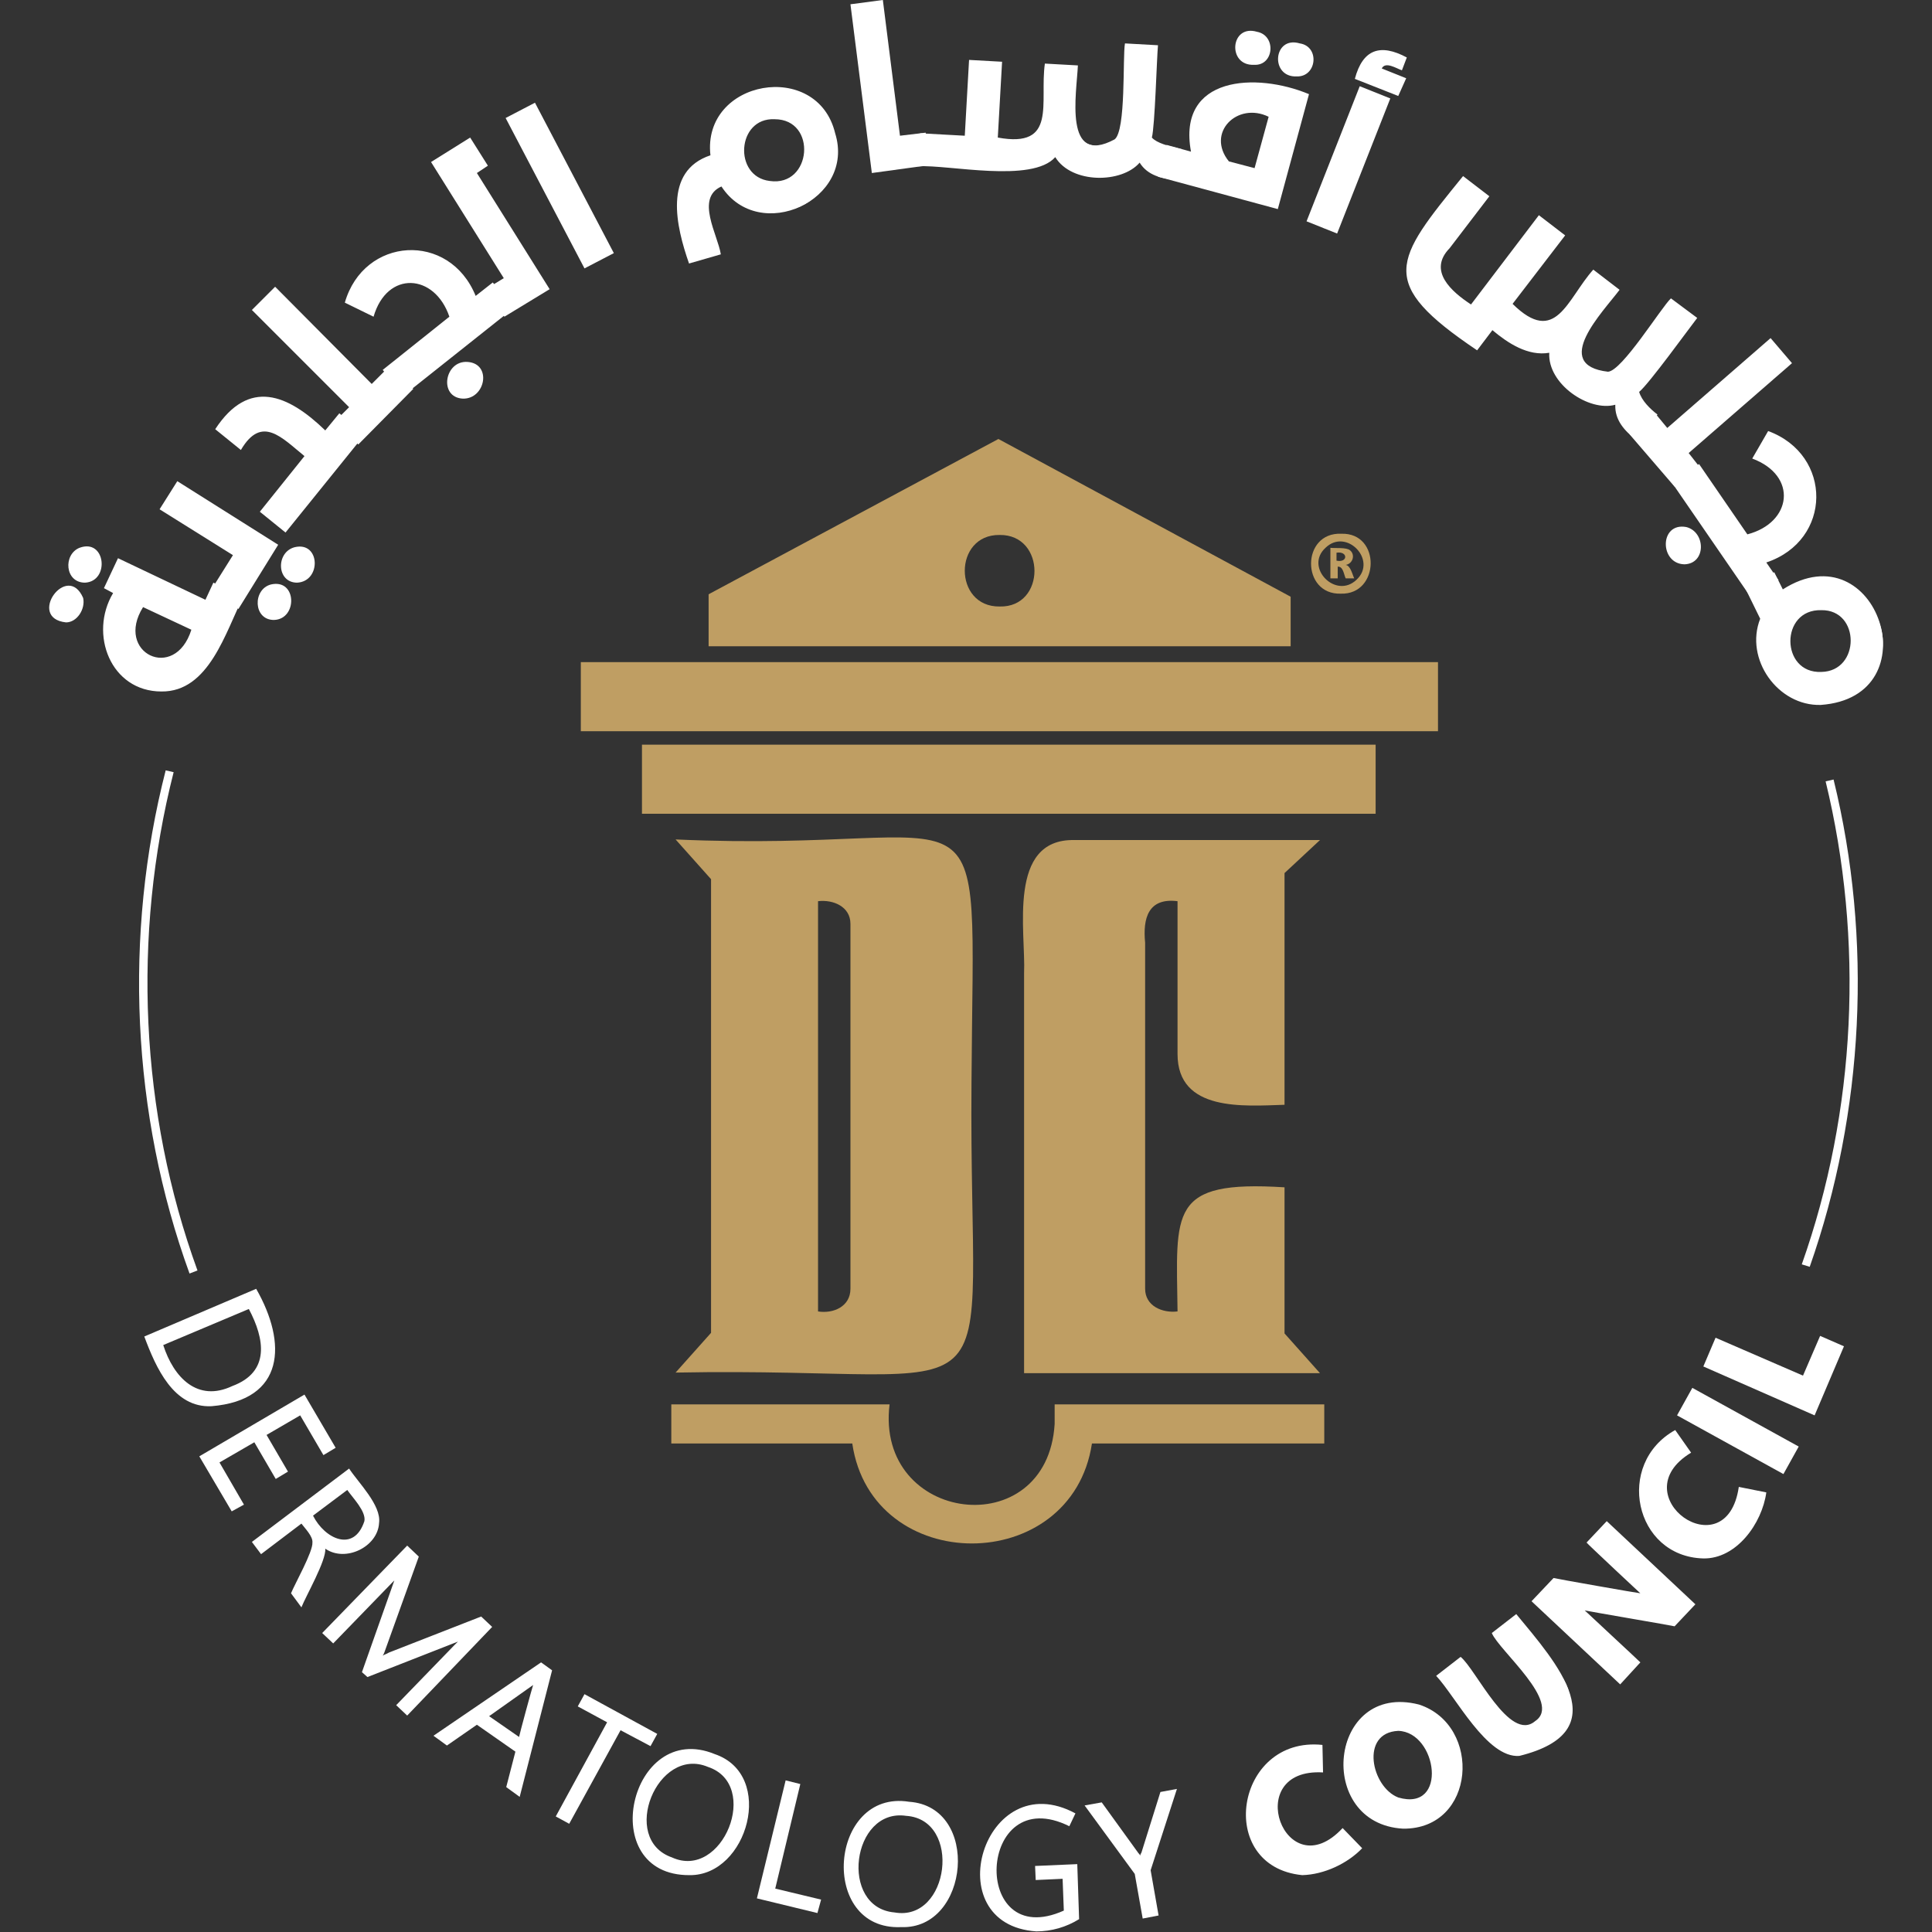 <?xml version="1.0" encoding="utf-8"?>
<!-- Generator: Adobe Illustrator 25.2.0, SVG Export Plug-In . SVG Version: 6.00 Build 0)  -->
<svg version="1.1" id="Layer_1" xmlns="http://www.w3.org/2000/svg" xmlns:xlink="http://www.w3.org/1999/xlink" x="0px" y="0px"
	 viewBox="0 0 316 316" style="enable-background:new 0 0 316 316;" xml:space="preserve">
<rect x="0" y="0" width="316" height="316" fill="#333333" stroke="none"/>
<style type="text/css">
	.st0{fill:#FFFFFF;}
	.st1{fill:#BF9E63;}
</style>
<path class="st0" d="M13.2,98c0.9,3-3.7,5.1-4.7,1.8C7.5,96.8,12.2,94.7,13.2,98 M16.3,91.4c0.9,3-3.6,5.1-4.7,1.8
	C10.6,90.2,15.3,88.1,16.3,91.4 M35.1,95.8l4.2,2c0,0-3.6,7.6-3.6,7.6C30,120,11.1,109.9,19,96.8l-1.5-0.7l2-4.2l14.3,6.8L35.1,95.8
	z M31.8,102.8l-8.5-4C18,107.1,28.8,112.3,31.8,102.8z"/>
<path class="st0" d="M26.4,113.1c-8.3,0-11.9-9.4-7.9-16.1L17,96.2l2.3-4.9l14.3,6.8l1.3-2.8l4.9,2.3
	C36.9,103.3,34.2,113.2,26.4,113.1 M18,95.9l1.5,0.7c-8,12.8,10.1,23,15.9,8.7c0,0,3.4-7.3,3.4-7.3l-3.6-1.7l-1.3,2.8l-14.3-6.8
	L18,95.9z M26.2,108.3c-5.3-0.2-5.7-6.5-3.2-10l9.2,4.4C31.2,105.3,29.5,108.4,26.2,108.3 M23.4,99.3c-4.7,7.5,5.2,12.3,7.9,3.7
	L23.4,99.3z M10.8,101.8c-6.5-0.7,0.2-10,2.8-4l0,0C14,99.6,12.6,101.8,10.8,101.8 M10.9,96.6c-3.1,0.1-2.6,5.5,0.6,4.3
	C13.5,100.1,13.4,96.6,10.9,96.6 M13.9,95.3c-3.3,0-3.6-4.6-0.9-5.7C17.3,88,18,95.1,13.9,95.3 M14,90.1c-3.1,0.1-2.6,5.5,0.6,4.3
	C16.6,93.5,16.5,90.1,14,90.1"/>
<path class="st0" d="M34.9,96.6l3.7-5.9l-12-7.5l2.5-4l15.9,10l-6.2,9.9L34.9,96.6z M47.4,97.9c0.5,3-4.2,4.6-4.9,1.3
	C41.8,96,46.8,94.5,47.4,97.9 M51.2,91.7c0.4,3-4.2,4.6-4.9,1.3C45.7,89.8,50.6,88.4,51.2,91.7"/>
<path class="st0" d="M44.8,101.4c-3.4,0-3.5-5-0.5-5.8C48.6,94.6,48.7,101.3,44.8,101.4 M45,96.2c-3,0-2.9,5.2,0.3,4.4
	C47.5,99.9,47.7,96.3,45,96.2 M39,99.6l-4.6-2.9l3.7-5.9l-12-7.5l2.9-4.6l16.5,10.4L39,99.6z M35.4,96.5l3.4,2.1l5.8-9.3l-15.3-9.6
	L27.2,83l12,7.5L35.4,96.5z M48.6,95.3c-3.4,0-3.5-5-0.4-5.8C52.4,88.5,52.6,95.1,48.6,95.3 M48.9,90.1c-3,0-2.9,5.2,0.3,4.4
	C51.3,93.8,51.5,90.2,48.9,90.1"/>
<path class="st0" d="M43,83.7l7.3-9.1c-3.6-2.9-7.4-7.4-11-1.5l-3.6-2.9c5.4-8.3,11.7-4.7,17.5,0.8l2.3-2.8l3.6,2.9L46.7,86.6
	L43,83.7z"/>
<path class="st0" d="M46.7,87.1l-4.2-3.4l7.3-9.1c-3.7-3-7-6.8-10.4-1l-4.2-3.4c5.5-8.4,11.9-5.7,18,0.2l2.3-2.8l4.2,3.4L46.7,87.1z
	 M43.5,83.6l3.1,2.5l12.1-15l-3.1-2.5l-2.3,2.8c-5.6-5.1-11.7-9.4-17.1-1.3l3.1,2.5c3.5-5.9,8-0.9,11.5,1.9L43.5,83.6z"/>
<polygon class="st0" points="55.3,68.9 57.6,66.5 41.7,50.7 45,47.4 60.9,63.2 63.9,60.2 67.2,63.5 58.6,72.2 "/>
<path class="st0" d="M58.6,72.7l-3.8-3.8l2.3-2.3L41.2,50.7l3.8-3.8l15.8,15.9l3-3l3.8,3.8L58.6,72.7z M55.8,68.9l2.8,2.8l8.1-8.1
	l-2.8-2.8l-3,3L45,47.9l-2.8,2.8l15.8,15.9L55.8,68.9z"/>
<path class="st0" d="M63.1,60.6l10.8-8.6c-2.4-7.3-10.4-8.5-13.1-0.6l-4.1-2c3.3-10.6,16.9-10.7,20.9-0.4l2.8-2.2l2.9,3.7L66,64.2
	L63.1,60.6z M78.7,62.4c-0.6,3.1-5.8,3.1-5.3-0.4C73.9,58.7,79.3,58.9,78.7,62.4"/>
<path class="st0" d="M75.7,65.2c-4-0.2-3-6.3,0.8-6C80.5,59.5,79.4,65.3,75.7,65.2 M76.3,59.9c-2.8-0.1-3.7,4.3-0.6,4.6
	C78.5,64.6,79.6,60.1,76.3,59.9 M66,64.7l-3.4-4.2l10.9-8.7c-2.4-7.1-10.2-7.6-12.4,0l-4.7-2.3c3.1-10.8,17.1-11.7,21.4-1.1l2.8-2.2
	l3.4,4.2L66,64.7z M63.6,60.6l2.5,3.1l16.8-13.4l-2.5-3.1l-2.9,2.3c-3.9-10.2-16.5-10.9-20.3-0.3l3.4,1.7c3.1-8.1,11.4-6.2,13.7,1.2
	L63.6,60.6z"/>
<polygon class="st0" points="80.1,47.4 82.9,45.6 71,26.7 76.7,23 79.2,27 77.4,28.1 89.3,47.1 82.6,51.3 "/>
<path class="st0" d="M82.5,51.8l-2.9-4.6l2.8-1.7l-11.9-19l6.4-4l2.9,4.6l-1.8,1.2l11.9,19L82.5,51.8z M80.6,47.5l2.1,3.3l6.1-3.9
	L76.9,28l1.8-1.2l-2.1-3.3l-5.2,3.3l11.9,19L80.6,47.5z"/>
<rect x="89.2" y="16.8" transform="matrix(0.885 -0.466 0.466 0.885 -3.608 46.108)" class="st0" width="4.7" height="27.1"/>
<path class="st0" d="M95.6,43.9L82.7,19.3l4.8-2.5l12.9,24.6L95.6,43.9z M83.7,19.6l12.3,23.3l3.5-1.8L87.2,17.8L83.7,19.6z"/>
<path class="st0" d="M129.3,34.3c-4.1,1.2-8.8-0.6-11.1-4.2c-4.9,1.7-1.3,7.9-0.7,11.3l-4.5,1.3c-2.1-5.8-4-14.7,3.6-17
	c-1.2-7.9,8.1-14.1,14.9-10C139.3,19.8,137.8,32.2,129.3,34.3 M125.9,30c7,1,8.5-10,1.4-10.8C120.3,18.1,119,29.1,125.9,30"/>
<path class="st0" d="M112.7,43.1c-2.1-6-4.3-15.1,3.5-17.7c-1.4-12.4,17.5-15.7,20.4-3.6c3.4,10.9-12.4,18.2-18.6,8.7
	c-4.3,1.9-0.6,7.9-0.1,11.1L112.7,43.1z M126.6,14.8c-5.8-0.1-10.5,5.5-9.6,11.2c-7.5,2-5.8,10.6-3.8,16.3l3.8-1.1
	c-0.8-3.6-4-9.9,1.3-11.5C131,45.6,146.8,17.2,126.6,14.8 M126.5,30.4c-7.9,0-7-12.7,0.8-11.6C134.4,19.6,133.6,30.6,126.5,30.4
	 M126.7,19.5c-6.2-0.3-6.8,9.4-0.8,10.1C132.8,30.6,133.7,19.5,126.7,19.5"/>
<polygon class="st0" points="139.5,1.1 144.2,0.5 147,22.7 151.2,22.2 151.8,26.8 142.9,27.9 "/>
<path class="st0" d="M142.6,28.3l-3.5-27.6l5.3-0.7l2.8,22.2l4.2-0.5l0.7,5.3L142.6,28.3z M139.9,1.4l3.3,26.1l8.2-1l-0.5-3.9
	l-4.2,0.5l-2.8-22.2L139.9,1.4z"/>
<path class="st0" d="M175.5,19c-1,5.9,8.3,6.8,8.2,0.9c0,0,0.7-12.6,0.7-12.6l4.6,0.2c-0.2,2.2-0.5,12.9-1,14.9
	c0.9,1.1,2.5,1.5,4.9,2.1l-0.6,4.4c-2.4-0.1-4.7-0.9-5.8-3.1c-2.6,3.8-11.3,3.9-13.7-0.8c-3.8,4.6-17.2,1.4-22.1,1.7l0.2-4.7
	l7.3,0.4l0.7-12.4l4.7,0.2l-0.7,12.4c10.2,1.8,7.7-5.1,8.5-12l4.7,0.2L175.5,19z"/>
<path class="st0" d="M192.6,29.4c-2.5-0.1-4.9-0.7-6.2-2.8c-2.9,3.4-11.1,3.5-13.8-0.9c-3.8,4.3-17.5,1.2-22.4,1.5l0.3-5.4l7.3,0.4
	l0.7-12.4l5.4,0.3l-0.7,12.4c9.8,1.8,6.8-5.7,7.7-12.1l5.4,0.3c-0.2,4.5-2.4,16.6,6,12.1c1.9-1.4,1.3-13.6,1.7-15.7l5.4,0.3
	c-0.2,2.1-0.5,13.2-1,15.1c0.8,0.9,2.7,1.4,4.9,1.9L192.6,29.4z M186.5,25.2c0.9,2.2,3,3.3,5.5,3.4l0.5-3.8c-2.3-0.6-3.9-1-4.9-2.2
	c0.6-2,0.8-12.4,1-14.6l-3.9-0.2c-0.5,2.5,0.3,13.7-1.9,15.5c-9.2,4.8-7.7-6.4-7.2-11.9l-4-0.2c-0.6,7.6,1.3,13.7-9.2,12l0.7-12.4
	l-3.9-0.2l-0.7,12.4l-7.3-0.4l-0.2,4c5.1-0.3,18.1,3,21.8-2C175,29.6,184,29.4,186.5,25.2z"/>
<path class="st0" d="M191.1,24.1l4.3,1.2c-3.1-12.2,9.7-13.3,18.3-9.7l-4.9,18.2l-18.9-5.1L191.1,24.1z M199.6,21.5
	c-0.5,1.9,0,3.8,1.2,5.2l4.7,1.3l2.5-9.1C205,17.7,200.6,17.7,199.6,21.5 M206.2,10c-2.8,1.4-5.6-2.7-2.7-4.3
	C206.4,4.2,209.2,8.4,206.2,10 M213.2,11.9c-2.8,1.4-5.7-2.7-2.7-4.3C213.4,6.1,216.2,10.3,213.2,11.9"/>
<path class="st0" d="M209,34.2l-19.6-5.3l1.4-5.2l4,1.1c-2.3-12.4,10.7-13,19.3-9.4L209,34.2z M190.3,28.4l18.2,4.9l4.7-17.5
	c-8.8-3.6-21-2.1-17.2,10l-4.7-1.3L190.3,28.4z M205.7,28.5l-5.1-1.4c-4.7-5.9,1.5-11.5,7.8-8.4L205.7,28.5z M201,26.4l4.2,1.1
	l2.3-8.4C202.4,16.6,197.2,21.7,201,26.4 M212.1,12.5c-4.4,0.2-3.9-6.7,0.5-5.4C215.9,7.6,215.4,12.6,212.1,12.5 M211.7,7.6
	c-3.7,0.2-1.7,5.4,1.4,3.9C215.1,10.5,214,7.5,211.7,7.6 M205.1,10.6c-4.4,0.2-3.9-6.7,0.5-5.4C208.8,5.8,208.4,10.8,205.1,10.6
	 M204.7,5.8c-2.5-0.1-2.8,3.6-0.3,4C207.7,10.8,208.1,5.6,204.7,5.8"/>
<path class="st0" d="M222.6,14.5l4.3,1.7l-8.4,21.4l-4.3-1.7L222.6,14.5z M222.6,11.3c1.2-3.6,4.2-3,7-1.7L229,11
	c-1.2-0.5-3-1.4-3.6,0.4l4,1.6l-0.9,2.3l-6.5-2.5L222.6,11.3z"/>
<path class="st0" d="M218.7,38.2l-5-2l8.7-22.1l5,2L218.7,38.2z M214.6,35.8l3.7,1.5l8.2-20.8l-3.7-1.5L214.6,35.8z M228.7,15.7
	l-7.1-2.8c1.3-4.9,4.2-5.8,8.5-3.5l-0.8,2.1c-0.9-0.3-2.7-1.5-3.3-0.3l4,1.6L228.7,15.7z M222.5,12.5l5.8,2.3l0.7-1.7l-4-1.6
	c0.5-2,2.3-1.9,3.9-1l0.3-0.7C226.1,8.1,223.4,8.9,222.5,12.5z"/>
<path class="st0" d="M259.4,53.9c-4.1,4.3,3,10.3,6.2,5.4c0,0,7.6-10,7.6-10l3.7,2.8c-1.5,1.8-7.7,10.6-9.4,11.9
	c0.3,1.5,1.7,2.9,2.9,3.8l-2.8,3.7c-1.9-1.4-3.4-3.4-3.1-5.8c-4.3,1.6-11.5-3.2-10.8-8.4c-3.7,0.8-7.1-1.6-9.8-3.8l-2.5,3.3
	c-16-10.7-13-14.1-2.2-27.5l3.7,2.8c-4.4,7-13.3,11.6-2.4,18.1l11.1-14.6l3.7,2.8l-8.6,11.2c7.4,7.2,9.3,0.2,13.8-5.2l3.7,2.8
	L259.4,53.9z"/>
<path class="st0" d="M267.7,72c-2-1.5-3.6-3.3-3.5-5.8c-4.3,1.2-11.1-3.4-10.8-8.5c-3.5,0.6-6.8-1.6-9.3-3.7l-2.5,3.3
	c-16.5-11.1-13.6-14.6-2.3-28.5l4.3,3.3l-6.5,8.5c-3.6,3.7,0.3,7.1,3.5,9.2l11.1-14.6l4.3,3.3l-8.6,11.2c7.1,7,8.9-0.8,13.2-5.6
	l4.3,3.3c-2.7,3.6-11.3,12.3-1.9,13.4c2.3-0.1,8.7-10.5,10.3-12l4.3,3.2c-1.4,1.8-7.9,10.8-9.5,12.1c0.4,1.4,1.8,2.8,3,3.7L267.7,72
	z M264.9,65.2c-0.5,2.3,0.7,4.3,2.6,5.8l2.4-3.2c-1.2-1-2.5-2.5-2.8-4c1.8-1.3,7.8-9.8,9.3-11.7l-3.1-2.4
	c-1.8,1.8-7.5,11.5-10.3,11.7c-4,0.5-7.1-4.5-3.9-7.8h0l4.7-6.1l-3.1-2.4c-4.8,6-6.7,12.1-14.4,4.7l8.6-11.2l-3.1-2.4l-11.1,14.6
	c-11.2-6.8-3.1-11.2,1.8-18.6l-3.1-2.4c-10.4,13-13.3,16.1,2.1,26.5l2.5-3.3c2.8,2.4,6.4,4.9,10.2,3.9
	C253.1,62.3,260.6,67.2,264.9,65.2z"/>
<polygon class="st0" points="270.8,68.1 272.7,70.4 289.6,55.7 292.7,59.2 275.8,73.9 277.5,76.2 274,79.1 267,71 "/>
<path class="st0" d="M273.9,79.6l-7.4-8.6l4.3-3.3l1.9,2.3l16.9-14.7l3.5,4.1l-16.9,14.7l1.8,2.3L273.9,79.6z M267.6,71l6.5,7.5
	l3-2.5l-1.7-2.3l16.9-14.7l-2.6-3l-16.9,14.7l-2-2.3L267.6,71z"/>
<path class="st0" d="M274.9,91.9c-3.1-0.8-2.7-6,0.8-5.3C278.9,87.3,278.4,92.7,274.9,91.9 M277.8,76.4l7.9,11.4
	c7.4-1.9,9.2-9.8,1.5-13l2.2-3.9c10.4,4,9.6,17.6-1,20.8l2.1,3l-3.8,2.7l-12.6-18.3L277.8,76.4z"/>
<path class="st0" d="M286.5,97.9l-13-18.9l4.4-3.1l7.9,11.5c7.3-1.9,8.3-9.6,0.8-12.4l2.6-4.5c10.6,3.9,10.5,17.9-0.3,21.5l2,2.9
	L286.5,97.9z M274.4,79.2l12.2,17.7l3.3-2.2l-2.1-3c10.4-3.3,12-15.7,1.7-20.2l-1.9,3.3c7.9,3.6,5.4,11.8-2.1,13.6l-7.8-11.3
	L274.4,79.2z M275.5,92.3c-4.1-0.1-4.1-6.9,0.3-6.1C279,87,279.1,92.2,275.5,92.3 M275.1,86.9c-2.8,0.1-2.5,4-0.1,4.6
	C278.3,92.2,278.2,86.9,275.1,86.9"/>
<path class="st0" d="M290.1,94l1.4,2.9c9.2-7.7,22,5.7,13.9,14.5c-7,8.4-21.2-0.2-17-10.3l-2.5-5.1L290.1,94z M292.3,105
	c0.2,7.1,11.3,6.6,10.9-0.5C303,97.5,291.9,98.1,292.3,105"/>
<path class="st0" d="M297.8,115.3c-7,0.2-12.5-7.5-9.9-14.1l-2.6-5.3l4.9-2.3l1.4,2.8C307.1,86.5,316.1,114,297.8,115.3 M286.3,96.2
	l2.4,5c-4.2,9.7,9.5,18.3,16.3,10.1c8-8.7-5-21.7-13.7-13.7l-1.5-3L286.3,96.2z M297.7,110.6c-7.2,0-7.5-11.3-0.2-11.6
	C305.3,98.5,305.4,110.8,297.7,110.6 M297.9,99.8c-6.8-0.2-6.7,10.4,0,10.1C304.3,109.8,304.3,99.7,297.9,99.8"/>
<path class="st0" d="M24.1,218.8l17.6-7.5c3.2,6.3,5.6,14.3-2.8,17.3C31.2,232.3,26.2,225.6,24.1,218.8z M41,213.5l-14.8,6.3
	c1.8,5.6,5.8,10.2,12,7.3C44.8,224.6,43.7,218.7,41,213.5z"/>
<path class="st0" d="M34.6,230c-6.2,0.3-9.1-6.3-11-11.4l18.3-7.8C47,219.7,46.6,229,34.6,230 M24.7,219c2,6.5,6.8,12.7,14.1,9.3
	c7.9-2.9,5.8-10.4,2.7-16.4L24.7,219z M34.4,228.3c-4.7,0.2-7.2-4.6-8.7-8.8l15.5-6.6C45.6,220.4,43.7,227.7,34.4,228.3 M26.7,220
	c1.7,5.3,5.6,9.4,11.3,6.7c6.2-2.3,5.3-7.7,2.7-12.6L26.7,220z"/>
<polygon class="st0" points="38,246.7 33.2,238.3 49.6,228.7 54.3,236.7 53,237.4 49.2,230.9 43,234.5 46.5,240.6 45.2,241.3 
	41.7,235.3 35.3,239 39.4,245.9 "/>
<path class="st0" d="M37.9,247.2l-5.3-9l17.2-10.1l5.1,8.7l-2,1.2l-3.8-6.5l-5.5,3.2l3.5,6l-2,1.2l-3.5-6l-5.7,3.3l4,6.9L37.9,247.2
	z M33.7,238.5l4.5,7.6l0.6-0.4l-4-6.9l7-4.1l3.5,6l0.6-0.4l-3.5-6l6.9-4l3.8,6.5l0.6-0.4l-4.3-7.3L33.7,238.5z"/>
<path class="st0" d="M49.2,262.2l-1.2-1.6c1.7-4.3,5.7-7.8,1.3-11.9l-6.6,5l-1-1.3l15.2-11.5c1.4,2.1,5,5.6,4.6,8.3
	c-0.2,4-5.8,6.2-8.8,3.4l0,0C53.4,254.8,50,260.1,49.2,262.2z M56.8,243.1l-6.2,4.7c1.7,2.6,4.6,6.2,7.8,3.5
	C61.9,249,58.7,245.4,56.8,243.1z"/>
<path class="st0" d="M49.3,262.9l-1.7-2.3c0.6-1.5,3.6-6.8,3.5-8.3c0.1-1-1.2-2.3-1.8-3.1l-6.6,5l-1.5-2l15.9-12
	c1.5,2.3,5.3,6,4.9,8.9c-0.2,3.9-5.5,6.5-8.8,4.2C53.4,255.2,50,261.1,49.3,262.9z M48.5,260.6l0.6,0.8c0.7-2.1,4-6.8,3.2-9l0.5-0.4
	c2.8,2.9,8.2,1,8.4-2.9c0.4-2.5-3-5.8-4.3-7.7l-14.6,11l0.5,0.7l6.6-5C54.2,252.6,50.5,255.8,48.5,260.6z M55.9,252.6
	c-2.6,0.2-4.4-3.1-5.9-4.9l6.9-5.2C60.4,246,62.6,251.7,55.9,252.6 M51.2,247.9c1.9,3.8,6.7,6.1,8.4,0.9c0.3-1.6-1.9-3.8-2.8-5.1
	L51.2,247.9z"/>
<path class="st0" d="M66.6,280l-1.2-1.1c1.8-1.8,9.8-10.2,11.6-11.7l0,0c0,0.3-16,6.3-16.7,6.7l-0.5-0.5c0.4-1,5.7-16.6,6.2-16.9
	l0,0c-1.2,1.5-9.9,10.3-11.4,11.9l-1.2-1.2l13.3-13.7l1.4,1.3c-0.4,1.1-5.8,16.4-6.2,16.9l0.1,0.1c0.5-0.5,15.6-6.2,16.7-6.7
	l1.3,1.3L66.6,280z"/>
<path class="st0" d="M66.6,280.6l-1.8-1.7l9.5-9.8c0.2-0.2,0.3-0.3,0.6-0.6l-14.8,5.8l-0.9-0.8l5.3-15c-0.1,0.1-0.3,0.3-0.4,0.4
	l-9.6,9.9l-1.8-1.7l13.9-14.3l1.9,1.8L63,269.9c-0.1,0.3-0.2,0.6-0.4,0.9c0.3-0.2,0.7-0.3,1-0.5c0,0,15.1-5.9,15.1-5.9l1.8,1.7
	L66.6,280.6z M66,278.8l0.6,0.6l12.8-13.1l-0.8-0.8c-1.5,0.6-15.7,6-16.7,6.7l-0.4-0.5c0.6-0.8,5.7-15.6,6.2-16.8l-0.9-0.9
	l-12.8,13.1l0.6,0.6c1.8-1.9,10-10,11.4-11.9l0.6,0.6c-0.7,0.6-5.8,15.6-6.3,16.9l0.1,0.1c1.2-0.5,16.1-6.1,16.7-6.7l0.6,0.5
	C75.6,268.8,67.9,276.9,66,278.8z"/>
<path class="st0" d="M71.5,283.9l16.9-11.5l1.4,1l-5.1,19.8l-1.5-1.1l1.5-5.8l-6.8-4.8L73,285L71.5,283.9z M79.3,280.7l5.8,4.1
	c0.3-1,2.5-9.5,2.9-10.3l0,0C87.5,275,80,280.1,79.3,280.7z"/>
<path class="st0" d="M85,293.9l-2.2-1.6l1.5-5.8l-6.3-4.4l-4.9,3.4l-2.2-1.6l17.6-12l1.8,1.3L85,293.9z M83.7,292l0.8,0.6l4.9-19
	l-0.9-0.7l-16.2,11l0.8,0.6l4.9-3.4l7.2,5.1L83.7,292z M85.4,285.4l-6.8-4.8c1-0.7,8.6-5.9,9.3-6.7l0.6,0.4
	C88,275.2,85.7,284.3,85.4,285.4z M80,280.7l4.9,3.4c0-0.2,2.2-8.3,2.3-8.5C87.1,275.7,80.1,280.6,80,280.7z"/>
<polygon class="st0" points="106.2,284.9 101.3,282.3 92.9,297.7 91.5,296.9 99.9,281.5 95,278.8 95.8,277.5 106.9,283.6 "/>
<path class="st0" d="M93.1,298.3l-2.2-1.2l8.4-15.4l-4.8-2.6l1.1-2l11.9,6.5l-1.1,2l-4.9-2.6L93.1,298.3z M92,296.8l0.8,0.4
	l8.4-15.4l4.9,2.6l0.3-0.6L95.9,278l-0.3,0.6l4.8,2.6L92,296.8z"/>
<path class="st0" d="M109.2,305.6c-11.4-4-3.5-23.3,7.5-18.3C127.9,291.2,119.9,310.5,109.2,305.6 M109.8,304.2
	c8.8,4,15.4-12.4,6.2-15.5C107.2,284.9,100.7,300.9,109.8,304.2"/>
<path class="st0" d="M112.8,306.7c-15.6,0.1-9.8-25.5,4.1-19.8C126.9,290.3,122.3,306.8,112.8,306.7 M113,287
	c-13.4,0.9-10.8,23.6,3.2,18.1C124.1,301.1,123.5,286.6,113,287 M112.7,305.1c-12.7,0.1-7.7-21.1,3.4-16.9
	C124.5,290.9,120.5,305.2,112.7,305.1 M109.9,303.8c8.3,3.8,14.6-11.9,5.9-14.8C107.5,285.5,101.3,300.8,109.9,303.8"/>
<polygon class="st0" points="133.4,312.4 124.3,310.3 128.8,291.7 130.4,292.1 126.3,309.2 133.8,311 "/>
<path class="st0" d="M133.7,312.9l-9.9-2.4l4.7-19.3l2.4,0.6l-4.1,17.1l7.5,1.8L133.7,312.9z M124.8,310l8.3,2l0.2-0.7l-7.4-1.8
	l4.1-17.1l-0.9-0.2L124.8,310z"/>
<path class="st0" d="M146.1,314.7c-12-0.9-9.3-21.7,2.6-19.6C160.5,296.1,157.7,316.7,146.1,314.7 M146.3,313.2
	c9.6,1.7,11.7-15.9,2-16.6C138.9,295.2,136.6,312.4,146.3,313.2"/>
<path class="st0" d="M147.4,315.2c-13.6,0.6-11.8-22.6,1.3-20.5C160.4,295.5,158.6,315.6,147.4,315.2 M147.3,295.4
	c-10.4-0.4-12.1,18.2-1.2,18.9C158,316.2,159.7,294.8,147.3,295.4 M147.3,313.6c-11.1,0.5-9.6-18.8,1-17.4
	C158,296.7,156.6,314,147.3,313.6 M146.3,312.8c9,1.6,11.1-15.2,1.9-15.8C139.3,295.7,137.2,312,146.3,312.8"/>
<path class="st0" d="M176.1,313.6c-19.4,10.8-20.8-24.8-0.8-16.8l-0.7,1.4c-16-7.1-16.2,22.3-0.3,14.5l-0.2-5.9l-4.4,0.2l-0.1-1.5
	l6.1-0.2L176.1,313.6z"/>
<path class="st0" d="M169.5,315.9c-16.5-1.1-8.6-27.4,6.4-19.3l-1,2.1c-15.1-7.5-16.3,20.7-0.9,13.8l-0.2-5.2l-4.4,0.2l-0.1-2.3
	l6.9-0.3l0.3,9C174.4,315.2,172,315.9,169.5,315.9 M170.5,296.1c-16.2,0.5-9.4,26.4,5.2,17.3l-0.3-7.7l-5.3,0.2l0,0.7l4.4-0.2
	l0.3,6.5c-16.3,8.5-17.1-21.9-0.3-15.3l0.3-0.7C173.3,296.4,172.1,296.1,170.5,296.1"/>
<path class="st0" d="M191.8,293.2l-4.1,12.8l1.2,7.1l-1.7,0.3l-1.2-7l-7.9-10.8l1.9-0.3c0.5,0.8,6.4,8.7,6.6,9.3l0.1,0
	c0-0.6,3.1-10.2,3.4-11L191.8,293.2z"/>
<path class="st0" d="M186.9,313.8l-1.3-7.3l-8.2-11.2l2.8-0.5l6,8.3c0.1,0.1,0.2,0.2,0.3,0.4c0-0.2,0.1-0.3,0.2-0.5l3.1-9.9l2.7-0.5
	l-4.3,13.3l1.3,7.4L186.9,313.8z M178.8,295.8l7.6,10.3l1.2,6.7l0.9-0.2l-1.2-6.8l3.9-12.3l-0.9,0.2c-0.3,1.2-3.2,10-3.3,11
	l-0.6,0.1c-0.3-0.8-5.9-8.4-6.6-9.3L178.8,295.8z"/>
<path class="st0" d="M222.3,302.2c-16.1,15.4-27.9-16.1-6.3-16.4l0,3.7c-13.6-0.4-6.2,19.9,3.6,10L222.3,302.2z"/>
<path class="st0" d="M213,306.7c-14.3-1.4-11-22.8,3.3-21.3l0.1,4.5c-13.5-0.8-6.2,19.2,3.2,9.1l3.2,3.3
	C220.4,304.8,216.6,306.6,213,306.7 M215.6,286.2c-20.1,0.7-9.1,30.1,6.2,16l-2.1-2.1c-10.2,9.7-17.7-11-4-11L215.6,286.2z"/>
<path class="st0" d="M234.1,297.5c-10.7,6.4-20.4-12.1-9.2-17.5C235.5,273.6,245.2,292.2,234.1,297.5 M232.4,294.2
	c5.8-2.9-0.3-14.1-5.8-10.9C220.7,286.3,226.7,297.4,232.4,294.2"/>
<path class="st0" d="M229.5,299.1c-14.5-0.8-12.2-24.1,2.6-20.3C242.5,282.2,241.4,299.2,229.5,299.1 M229.4,279.2
	c-10.9,0-12,15.7-2.3,18.8C240.8,301.3,242.6,280,229.4,279.2 M230.3,295.2c-7.8-0.1-9-15.3,0.3-12.4
	C235.6,284.9,237.6,294.9,230.3,295.2 M228.7,283.1c-6.3,0.3-4.4,9.2,0,10.9C236.9,296.4,235.1,283.3,228.7,283.1"/>
<path class="st0" d="M254.5,273.1c7.9,8.2-6.4,19.6-12.4,9.8c0,0-6.7-8.7-6.7-8.7l3.4-2.6c2.7,2.3,7.8,14.1,12.5,10.2
	c4.9-3.4-5.3-11.5-6.8-14.6l3.4-2.6L254.5,273.1z"/>
<path class="st0" d="M248.5,287.2c-5.3,0.4-10.4-9.7-13.6-13.1l4-3.1c2.5,2,8,14.1,12.2,10.5c4.5-3-5.9-11.5-7.1-14.4l4-3.1
	C254.6,272,264.7,283.2,248.5,287.2 M236,274.3c4.2,4.6,9.7,16.9,17.2,10.2c8.5-5.6-1.8-14.2-5.4-19.4l-2.8,2.1
	c1.7,3.4,11.8,11,6.5,14.9c-5.1,4.2-9.9-7.5-12.8-10L236,274.3z"/>
<path class="st0" d="M276.7,262.4l-3,3.2c-1.1-0.2-15.4-2.6-16-2.9l0,0c1.6,1.2,8.3,7.7,10,9.2l-2.8,3L251,261.8l3.2-3.4
	c1.1,0.2,14.8,2.6,15.5,2.8l0,0c-1.4-1-8.3-7.7-9.7-9l2.8-3L276.7,262.4z"/>
<path class="st0" d="M265,275.5l-14.5-13.6l3.6-3.8c0.3,0.1,13.9,2.5,14.2,2.5c0.3,0.3-8.8-8.2-8.8-8.3l3.3-3.5l14.5,13.6l-3.4,3.6
	c-0.3-0.1-14.4-2.5-14.7-2.6c0.5,0.5,8.4,7.8,9.1,8.5L265,275.5z M251.6,261.8l13.3,12.5l2.2-2.4c-1.9-1.7-8-7.7-10-9.2l0.5-0.5
	c0.9,0.3,14.7,2.6,15.9,2.9l2.5-2.7l-13.3-12.5l-2.2,2.4c1.7,1.5,8,7.8,9.7,8.9l-0.5,0.5c-0.9-0.3-14.2-2.6-15.4-2.8L251.6,261.8z"
	/>
<path class="st0" d="M288.5,244.4c-4.5,21.8-32.1,2.6-14.5-9.9l2.1,3c-11.4,7.4,6.3,19.9,8.7,6.2L288.5,244.4z"/>
<path class="st0" d="M278.6,254.9c-11.3-0.3-14.5-15.5-4.6-21l2.6,3.7c-11.6,7,5.8,19.4,7.8,5.6l4.5,0.9
	C288.2,249.2,284,255,278.6,254.9 M273.8,235.1c-16.2,12,9.6,30,14.2,9.7l-2.9-0.6c-2.9,13.7-20.8,1-9.6-6.7L273.8,235.1z"/>
<rect x="282.1" y="224.5" transform="matrix(0.482 -0.876 0.876 0.482 -57.865 370.217)" class="st0" width="4.3" height="19.1"/>
<path class="st0" d="M291.7,241.1l-17.4-9.6l2.5-4.5l17.4,9.6L291.7,241.1z M275.4,231.2l16,8.8l1.7-3.1l-16-8.8L275.4,231.2z"/>
<polygon class="st0" points="301.2,220.6 296.6,231 279.1,223.4 280.8,219.4 295.1,225.7 298,219.2 "/>
<path class="st0" d="M296.8,231.5l-18.2-8l2-4.7l14.3,6.2l2.8-6.5l3.9,1.7L296.8,231.5z M279.6,223.2l16.8,7.3l4.2-9.7l-2.5-1.1
	l-2.8,6.5L281,220L279.6,223.2z"/>
<path class="st0" d="M296,207.2l-1.3-0.4c8.9-25.1,10.2-53.1,3.9-79l1.3-0.3C306.3,153.6,304.9,181.9,296,207.2"/>
<path class="st0" d="M31,208.3c-9.5-26.1-10.8-55.4-3.9-82.3l1.3,0.3c-6.8,26.7-5.5,55.7,3.9,81.5L31,208.3z"/>
<path class="st1" d="M218.7,92.7c1-0.2,1.1,1.3,1.4,1.9h1.4c-0.3-0.6-0.6-2.1-1.4-2.2v0c1.2-0.2,1.6-1.7,0.7-2.4
	c-0.6-0.5-2.4-0.3-3.2-0.4v5h1.2V92.7z M218.6,90.4c1.9-0.3,1.9,1.7,0,1.3V90.4z"/>
<path class="st1" d="M219.3,97.1c6.4,0.2,6.6-10,0.1-9.8C212.8,87,212.8,97.3,219.3,97.1 M216.8,89.6c3.4-3.3,8.5,2,5.1,5.2
	C218.5,98.1,213.3,92.8,216.8,89.6"/>
<path class="st1" d="M172.5,232.9c-1.2,19.8-29.4,16.3-27-3.2h-35.7v6.4h29.6c3.2,21.8,35.9,21.8,39.2,0h38v-6.4h-44.1V232.9z"/>
<path class="st1" d="M231,108.3h-3.1H95v11.3c11.2,0,133.2,0,140.2,0v-11.3H231z"/>
<path class="st1" d="M215.4,121.8H105v11.3c13.4,0,109.4,0,120,0v-11.3C223.1,121.8,217.3,121.8,215.4,121.8z"/>
<path class="st1" d="M110.5,224.5c57.1-1.1,47.9,10.6,48.4-47.5c0.3-52.6,4.5-37.3-48.4-39.7l5.8,6.5v74.2L110.5,224.5z
	 M133.8,147.4c2.5-0.3,5.3,0.9,5.3,3.7c0,0,0,59.7,0,59.7c0,2.9-2.8,4.1-5.3,3.7V147.4z"/>
<path class="st1" d="M211.1,97.6l-47.8-25.8l-47.4,25.4v8.5h95.2V97.6z M163.5,99.2c-7.6,0.1-7.6-11.8,0-11.7
	C171.1,87.4,171.1,99.4,163.5,99.2"/>
<path class="st1" d="M175.7,137.4c-11-0.2-7.9,15-8.2,21.8l0,0v65.4h14.2l0,0h34.2l-5.8-6.5v-23.9c-19-1.2-17.7,3.9-17.5,20.3
	c-2.5,0.3-5.3-0.9-5.3-3.7c0-3.5,0-39.3,0-43.8c0,0,0-12.8,0-12.8c-0.4-4,0.5-7.4,5.3-6.8c0,6.5,0,18.4,0,25
	c0,9.5,10.9,8.5,17.5,8.3v-37.9l5.8-5.4c-9.5,0-21.6,0-31,0c0,0,0,0,0,0H175.7z"/>
</svg>
